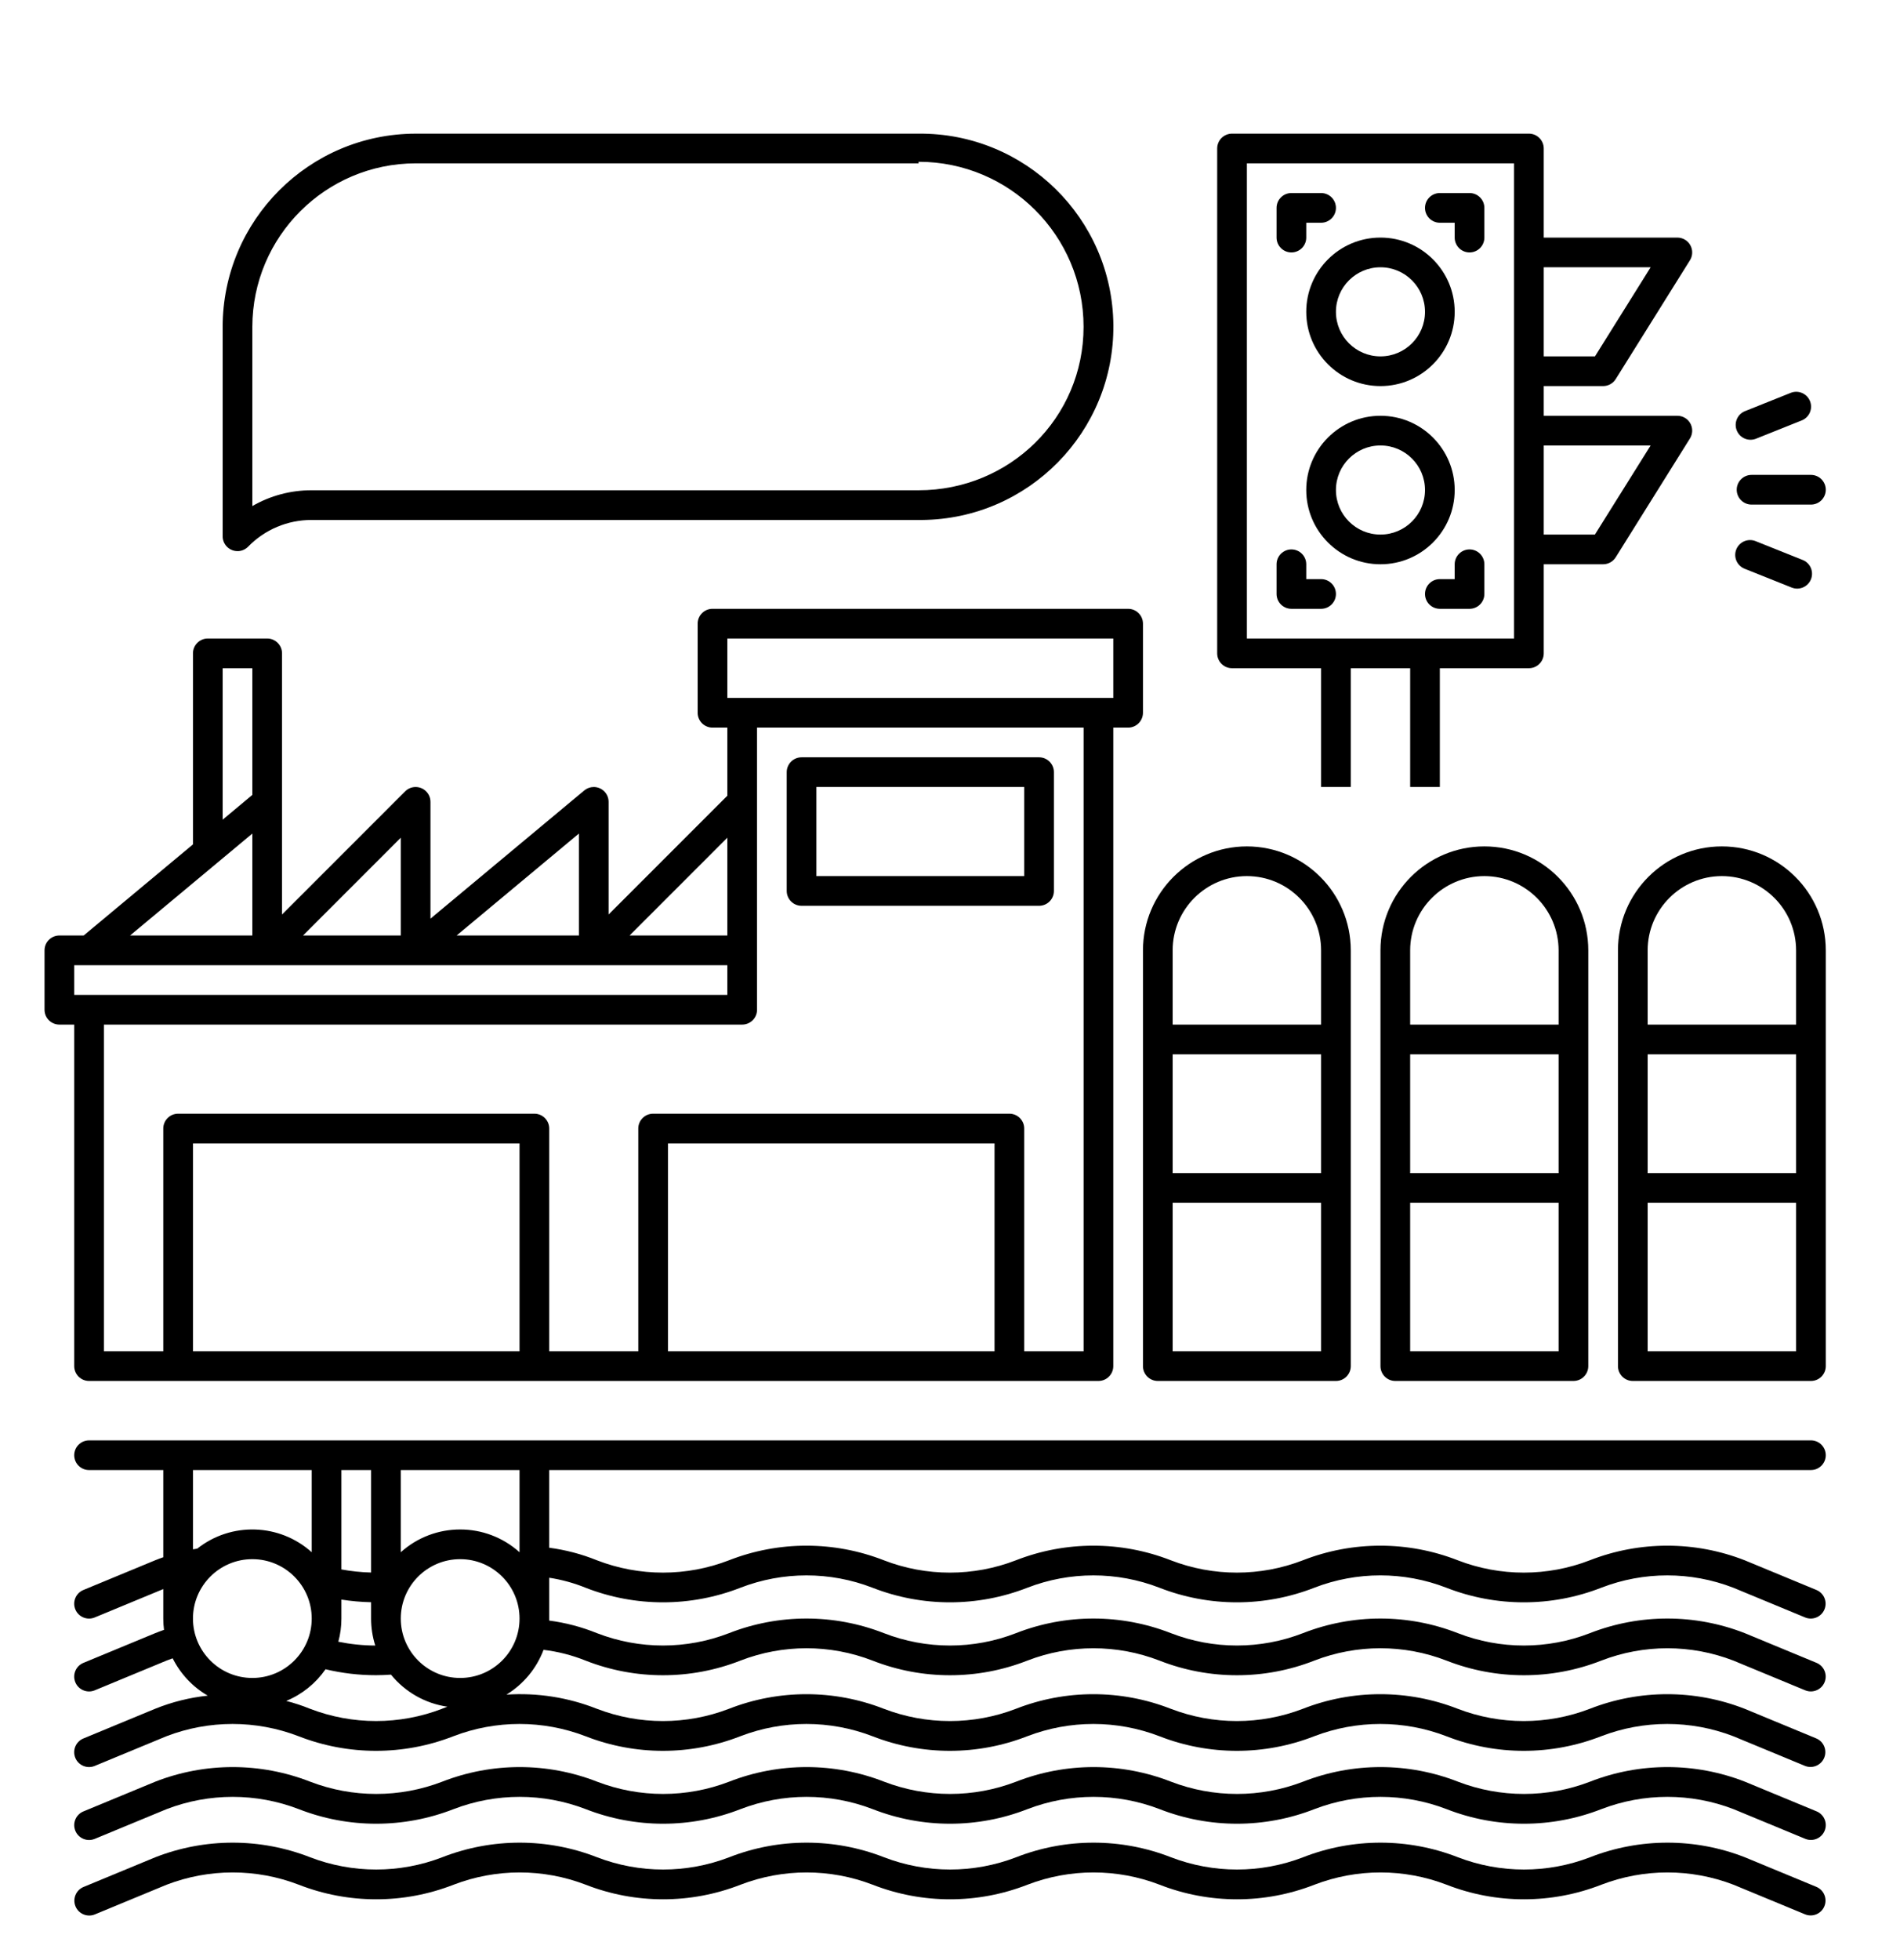 <?xml version="1.0" encoding="UTF-8"?><svg id="a" xmlns="http://www.w3.org/2000/svg" width="128" height="132" viewBox="0 0 128 132"><path d="m5,92c0,.552.448,1,1,1h68c.552,0,1-.448,1-1v-43h1c.552,0,1-.448,1-1v-6c0-.552-.448-1-1-1h-28c-.552,0-1,.448-1,1v6c0,.552.448,1,1,1h1v4.586l-8,8v-7.586c0-.552-.448-1-1-1-.234,0-.46.082-.64.232l-10.36,8.633v-7.865c0-.552-.448-1-1-1-.265,0-.519.105-.707.293l-8.293,8.293v-17.586c0-.552-.448-1-1-1h-4c-.552,0-1,.448-1,1v12.865l-7.362,6.135h-1.638c-.552,0-1,.448-1,1v4c0,.552.448,1,1,1h1v23Zm30-1H13v-14h22v14Zm32,0h-22v-14h22v14Zm-18-48h26v4h-26v-4Zm1,26c.552,0,1-.448,1-1v-19h22v42h-4v-15c0-.552-.448-1-1-1h-24c-.552,0-1,.448-1,1v15h-6v-15c0-.552-.448-1-1-1H12c-.552,0-1,.448-1,1v15h-4v-22h43Zm-1-12.586v6.586h-6.586l6.586-6.586Zm-10-.279v6.865h-8.238l8.238-6.865Zm-12,.279v6.586h-6.586l6.586-6.586Zm-12-11.414h2v8.531l-2,1.669v-10.2Zm2,11.135v6.865h-8.238l8.238-6.865Zm-12,8.865h44v2H5v-2Z" stroke-width="0"/><path d="m54,61h16c.552,0,1-.448,1-1v-8c0-.552-.448-1-1-1h-16c-.552,0-1,.448-1,1v8c0,.552.448,1,1,1Zm1-8h14v6h-14v-6Z" stroke-width="0"/><path d="m122,97H6c-.552,0-1,.448-1,1s.448,1,1,1h5v5.87c-.186.066-.371.132-.55.206l-4.833,2c-.51.211-.753.796-.542,1.307s.796.753,1.307.542l4.618-1.911v1.987c0,.254.017.507.05.759-.2.071-.4.144-.6.225l-4.833,2c-.51.211-.753.796-.542,1.306s.796.753,1.307.542l4.831-2c.136-.056.278-.105.419-.156.526,1.05,1.347,1.924,2.363,2.514-1.217.129-2.41.427-3.545.885l-4.834,2c-.51.211-.753.796-.542,1.306.211.51.796.753,1.307.542l4.833-2c2.864-1.101,6.036-1.101,8.9,0,3.354,1.311,7.078,1.311,10.432,0,2.865-1.101,6.036-1.101,8.9,0,3.353,1.311,7.078,1.311,10.431,0,2.864-1.101,6.036-1.101,8.9,0,3.353,1.311,7.078,1.311,10.431,0,2.864-1.101,6.036-1.101,8.9,0,3.353,1.311,7.078,1.311,10.431,0,2.864-1.101,6.036-1.101,8.9,0,3.353,1.311,7.078,1.311,10.431,0,2.865-1.101,6.036-1.101,8.9,0l4.834,2c.514.202,1.094-.051,1.297-.565.197-.501-.038-1.069-.532-1.283l-4.833-2c-3.354-1.311-7.078-1.311-10.431,0-2.864,1.101-6.036,1.101-8.9,0-3.354-1.311-7.078-1.311-10.432,0-2.864,1.101-6.036,1.101-8.9,0-3.353-1.311-7.078-1.311-10.431,0-2.864,1.101-6.036,1.101-8.9,0-3.353-1.311-7.078-1.311-10.431,0-2.864,1.101-6.036,1.101-8.9,0-1.935-.766-4.016-1.092-6.093-.954,1.145-.699,2.025-1.761,2.5-3.016h0c.971.116,1.923.36,2.831.725,3.353,1.315,7.08,1.315,10.433,0,2.863-1.109,6.037-1.109,8.9,0,3.352,1.315,7.078,1.315,10.43,0,2.863-1.108,6.037-1.108,8.9,0,3.353,1.315,7.08,1.315,10.433,0,2.863-1.109,6.037-1.109,8.9,0,3.353,1.315,7.08,1.315,10.433,0,2.863-1.108,6.037-1.108,8.9,0l4.833,2c.51.211,1.095-.031,1.307-.542s-.031-1.095-.542-1.307l-4.833-2c-3.354-1.312-7.079-1.312-10.433,0-2.863,1.112-6.037,1.112-8.9,0-3.353-1.312-7.077-1.312-10.43,0-2.863,1.111-6.037,1.111-8.9,0-3.354-1.312-7.079-1.312-10.433,0-2.862,1.112-6.038,1.112-8.9,0-3.354-1.312-7.079-1.312-10.433,0-2.863,1.111-6.037,1.111-8.9,0-1.031-.418-2.111-.702-3.214-.846v-2.885c.84.128,1.662.354,2.45.673,3.353,1.311,7.078,1.311,10.431,0,2.863-1.108,6.037-1.108,8.9,0,3.353,1.311,7.076,1.311,10.429,0,2.863-1.108,6.037-1.108,8.9,0,3.353,1.311,7.078,1.311,10.431,0,2.863-1.109,6.037-1.109,8.9,0,3.354,1.311,7.078,1.311,10.432,0,2.863-1.108,6.037-1.108,8.9,0l4.833,2c.51.211,1.095-.031,1.306-.542s-.031-1.095-.542-1.307l-4.833-2c-3.354-1.311-7.078-1.311-10.432,0-2.863,1.108-6.037,1.108-8.9,0-3.353-1.311-7.077-1.311-10.43,0-2.863,1.108-6.037,1.108-8.9,0-3.354-1.311-7.078-1.311-10.432,0-2.863,1.109-6.037,1.109-8.9,0-3.353-1.311-7.078-1.311-10.431,0-2.863,1.108-6.037,1.108-8.9,0-1.031-.417-2.11-.701-3.213-.845v-5.231h85c.552,0,1-.448,1-1s-.448-1-1-1Zm-99,2h2v6.9c-.671-.017-1.34-.086-2-.209v-6.691Zm0,10c0-.019,0-.037,0-.056h0v-1.222c.662.104,1.33.164,2,.178v1.1c0,.617.095,1.229.281,1.817-.836-.004-1.669-.09-2.488-.257.137-.509.207-1.033.207-1.56Zm-10-10h8v5.533c-2.168-1.948-5.423-2.051-7.71-.244-.1.016-.194.032-.29.05v-5.339Zm0,10c0-2.209,1.791-4,4-4s4,1.791,4,4-1.791,4-4,4-4-1.791-4-4Zm16.784,6.075c-2.864,1.101-6.036,1.101-8.9,0-.521-.213-1.055-.389-1.6-.528,1.068-.443,1.987-1.183,2.647-2.133,1.114.267,2.255.401,3.4.4.344,0,.679-.015,1.01-.038.95,1.172,2.307,1.943,3.8,2.159-.119.046-.242.09-.36.138l.003.002Zm1.216-2.075c-2.209,0-4-1.791-4-4s1.791-4,4-4,4,1.791,4,4-1.791,4-4,4Zm4-8.467c-2.275-2.044-5.725-2.044-8,0v-5.533h8v5.533Z" stroke-width="0"/><path d="m122.38,121.984h.002l-4.833-2c-3.354-1.31-7.077-1.31-10.431,0-2.864,1.102-6.036,1.102-8.9,0-3.354-1.31-7.077-1.31-10.431,0-2.864,1.102-6.036,1.102-8.9,0-3.354-1.31-7.077-1.31-10.431,0-2.864,1.102-6.036,1.102-8.9,0-3.354-1.31-7.078-1.31-10.432,0-2.864,1.102-6.036,1.102-8.9,0-3.354-1.31-7.077-1.31-10.431,0-2.864,1.102-6.036,1.102-8.9,0-3.354-1.31-7.077-1.31-10.431,0l-4.834,2c-.513.206-.761.788-.555,1.301s.788.761,1.301.555l.019-.007,4.833-2c2.864-1.101,6.036-1.101,8.9,0,3.354,1.311,7.078,1.311,10.432,0,2.864-1.101,6.036-1.101,8.9,0,3.353,1.311,7.078,1.311,10.431,0,2.864-1.101,6.036-1.101,8.9,0,3.353,1.311,7.078,1.311,10.431,0,2.865-1.101,6.036-1.101,8.9,0,3.353,1.311,7.078,1.311,10.431,0,2.865-1.101,6.036-1.101,8.9,0,3.353,1.311,7.078,1.311,10.431,0,2.865-1.101,6.036-1.101,8.9,0l4.834,2c.511.211,1.096-.032,1.307-.543.211-.511-.032-1.096-.542-1.306Z" stroke-width="0"/><path d="m122.38,127.075h.002l-4.833-2c-3.353-1.311-7.078-1.311-10.431,0-2.865,1.101-6.036,1.101-8.9,0-3.353-1.311-7.078-1.311-10.431,0-2.864,1.101-6.036,1.101-8.9,0-3.353-1.311-7.078-1.311-10.431,0-2.864,1.101-6.036,1.101-8.9,0-3.354-1.311-7.078-1.311-10.432,0-2.864,1.101-6.036,1.101-8.9,0-3.353-1.311-7.078-1.311-10.431,0-2.864,1.101-6.036,1.101-8.9,0-3.353-1.311-7.078-1.311-10.431,0l-4.834,2c-.51.211-.753.796-.542,1.306s.796.753,1.307.542l4.833-2c2.864-1.101,6.036-1.101,8.9,0,3.354,1.311,7.078,1.311,10.432,0,2.864-1.101,6.036-1.101,8.9,0,3.353,1.311,7.078,1.311,10.431,0,2.864-1.101,6.036-1.101,8.9,0,3.353,1.311,7.078,1.311,10.431,0,2.865-1.101,6.036-1.101,8.9,0,3.353,1.311,7.078,1.311,10.431,0,2.865-1.101,6.036-1.101,8.9,0,3.353,1.311,7.078,1.311,10.431,0,2.865-1.101,6.036-1.101,8.9,0l4.834,2c.514.202,1.094-.051,1.297-.565.197-.501-.038-1.069-.533-1.283Z" stroke-width="0"/><path d="m77,92c0,.552.448,1,1,1h12c.552,0,1-.448,1-1v-28c-.004-3.864-3.136-6.996-7-7-3.864.004-6.996,3.136-7,7v28Zm2-28c0-2.761,2.239-5,5-5s5,2.239,5,5v5h-10v-5Zm0,7h10v8h-10v-8Zm0,10h10v10h-10v-10Z" stroke-width="0"/><path d="m93,64v28c0,.552.448,1,1,1h12c.552,0,1-.448,1-1v-28c0-3.866-3.134-7-7-7s-7,3.134-7,7Zm12,27h-10v-10h10v10Zm0-12h-10v-8h10v8Zm0-15v5h-10v-5c.003-2.76,2.24-4.997,5-5,2.76.003,4.997,2.24,5,5Z" stroke-width="0"/><path d="m116,57c-3.866,0-7,3.134-7,7v28c0,.552.448,1,1,1h12c.552,0,1-.448,1-1v-28c0-3.866-3.134-7-7-7Zm5,34h-10v-10h10v10Zm0-12h-10v-8h10v8Zm0-10h-10v-5c.003-2.76,2.24-4.997,5-5,2.76.003,4.997,2.24,5,5v5Z" stroke-width="0"/><path d="m16,37.114v.003c.269,0,.526-.108.714-.3,1.121-1.154,2.662-1.803,4.27-1.8h40.9c.076,0,.152,0,.228,0,7.184-.063,12.957-5.938,12.894-13.122-.063-7.184-5.938-12.957-13.122-12.894H28.009c-7.183.008-13.003,5.831-13.009,13.014v14.1c0,.552.448,1,1,1Zm1-15.105c.007-6.077,4.932-11.002,11.009-11.009h33.875v-.105c6.138,0,11.114,4.976,11.114,11.114s-4.976,11.008-11.114,11.008H20.984c-1.399-.003-2.773.363-3.984,1.063v-12.071Z" stroke-width="0"/><path d="m88,21c0,2.761,2.239,5,5,5s5-2.239,5-5-2.239-5-5-5-5,2.239-5,5Zm5-3c1.657,0,3,1.343,3,3s-1.343,3-3,3-3-1.343-3-3,1.343-3,3-3Z" stroke-width="0"/><path d="m118,31.981c-.552,0-1,.448-1,1s.448,1,1,1h4c.552,0,1-.448,1-1s-.448-1-1-1h-4Z" stroke-width="0"/><path d="m118.27,29.556l3.141-1.256c.481-.212.716-.76.538-1.254-.187-.52-.76-.789-1.28-.602l-3.141,1.256c-.481.212-.716.76-.538,1.254.187.52.76.789,1.28.602Z" stroke-width="0"/><path d="m117.528,38.3l3.142,1.255c.021.009.042.018.064.025.52.187,1.093-.082,1.28-.602.187-.52-.082-1.093-.602-1.28l-3.141-1.256s0,0,0,0c-.513-.205-1.095.044-1.3.557,0,0,0,0,0,0-.205.513.044,1.095.557,1.3Z" stroke-width="0"/><path d="m87,17c.552,0,1-.448,1-1v-1h1c.552,0,1-.448,1-1s-.448-1-1-1h-2c-.552,0-1,.448-1,1v2c0,.552.448,1,1,1Z" stroke-width="0"/><path d="m99,13h-2c-.552,0-1,.448-1,1s.448,1,1,1h1v1c0,.552.448,1,1,1s1-.448,1-1v-2c0-.552-.448-1-1-1Z" stroke-width="0"/><path d="m83,45h6v8h2v-8h4v8h2v-8h6c.552,0,1-.448,1-1v-6h4c.345,0,.665-.178.848-.47l5-8c.293-.468.15-1.085-.318-1.378h.001c-.159-.099-.343-.152-.531-.152h-9v-2h4c.345,0,.665-.178.848-.47l5-8c.293-.468.15-1.085-.318-1.378-.159-.099-.343-.152-.53-.152h-9v-6c0-.552-.448-1-1-1h-20c-.552,0-1,.448-1,1v34c0,.552.448,1,1,1Zm21-27h7.2l-3.75,6h-3.45v-6Zm0,12h7.2l-3.754,6h-3.446v-6Zm-20-19h18v32h-18V11Z" stroke-width="0"/><path d="m98,33c0-2.761-2.239-5-5-5s-5,2.239-5,5,2.239,5,5,5,5-2.239,5-5Zm-5,3c-1.657,0-3-1.343-3-3s1.343-3,3-3,3,1.343,3,3-1.343,3-3,3Z" stroke-width="0"/><path d="m99,37c-.552,0-1,.448-1,1v1h-1c-.552,0-1,.448-1,1s.448,1,1,1h2c.552,0,1-.448,1-1v-2c0-.552-.448-1-1-1Z" stroke-width="0"/><path d="m89,39h-1v-1c0-.552-.448-1-1-1s-1,.448-1,1v2c0,.552.448,1,1,1h2c.552,0,1-.448,1-1s-.448-1-1-1Z" stroke-width="0"/></svg>
